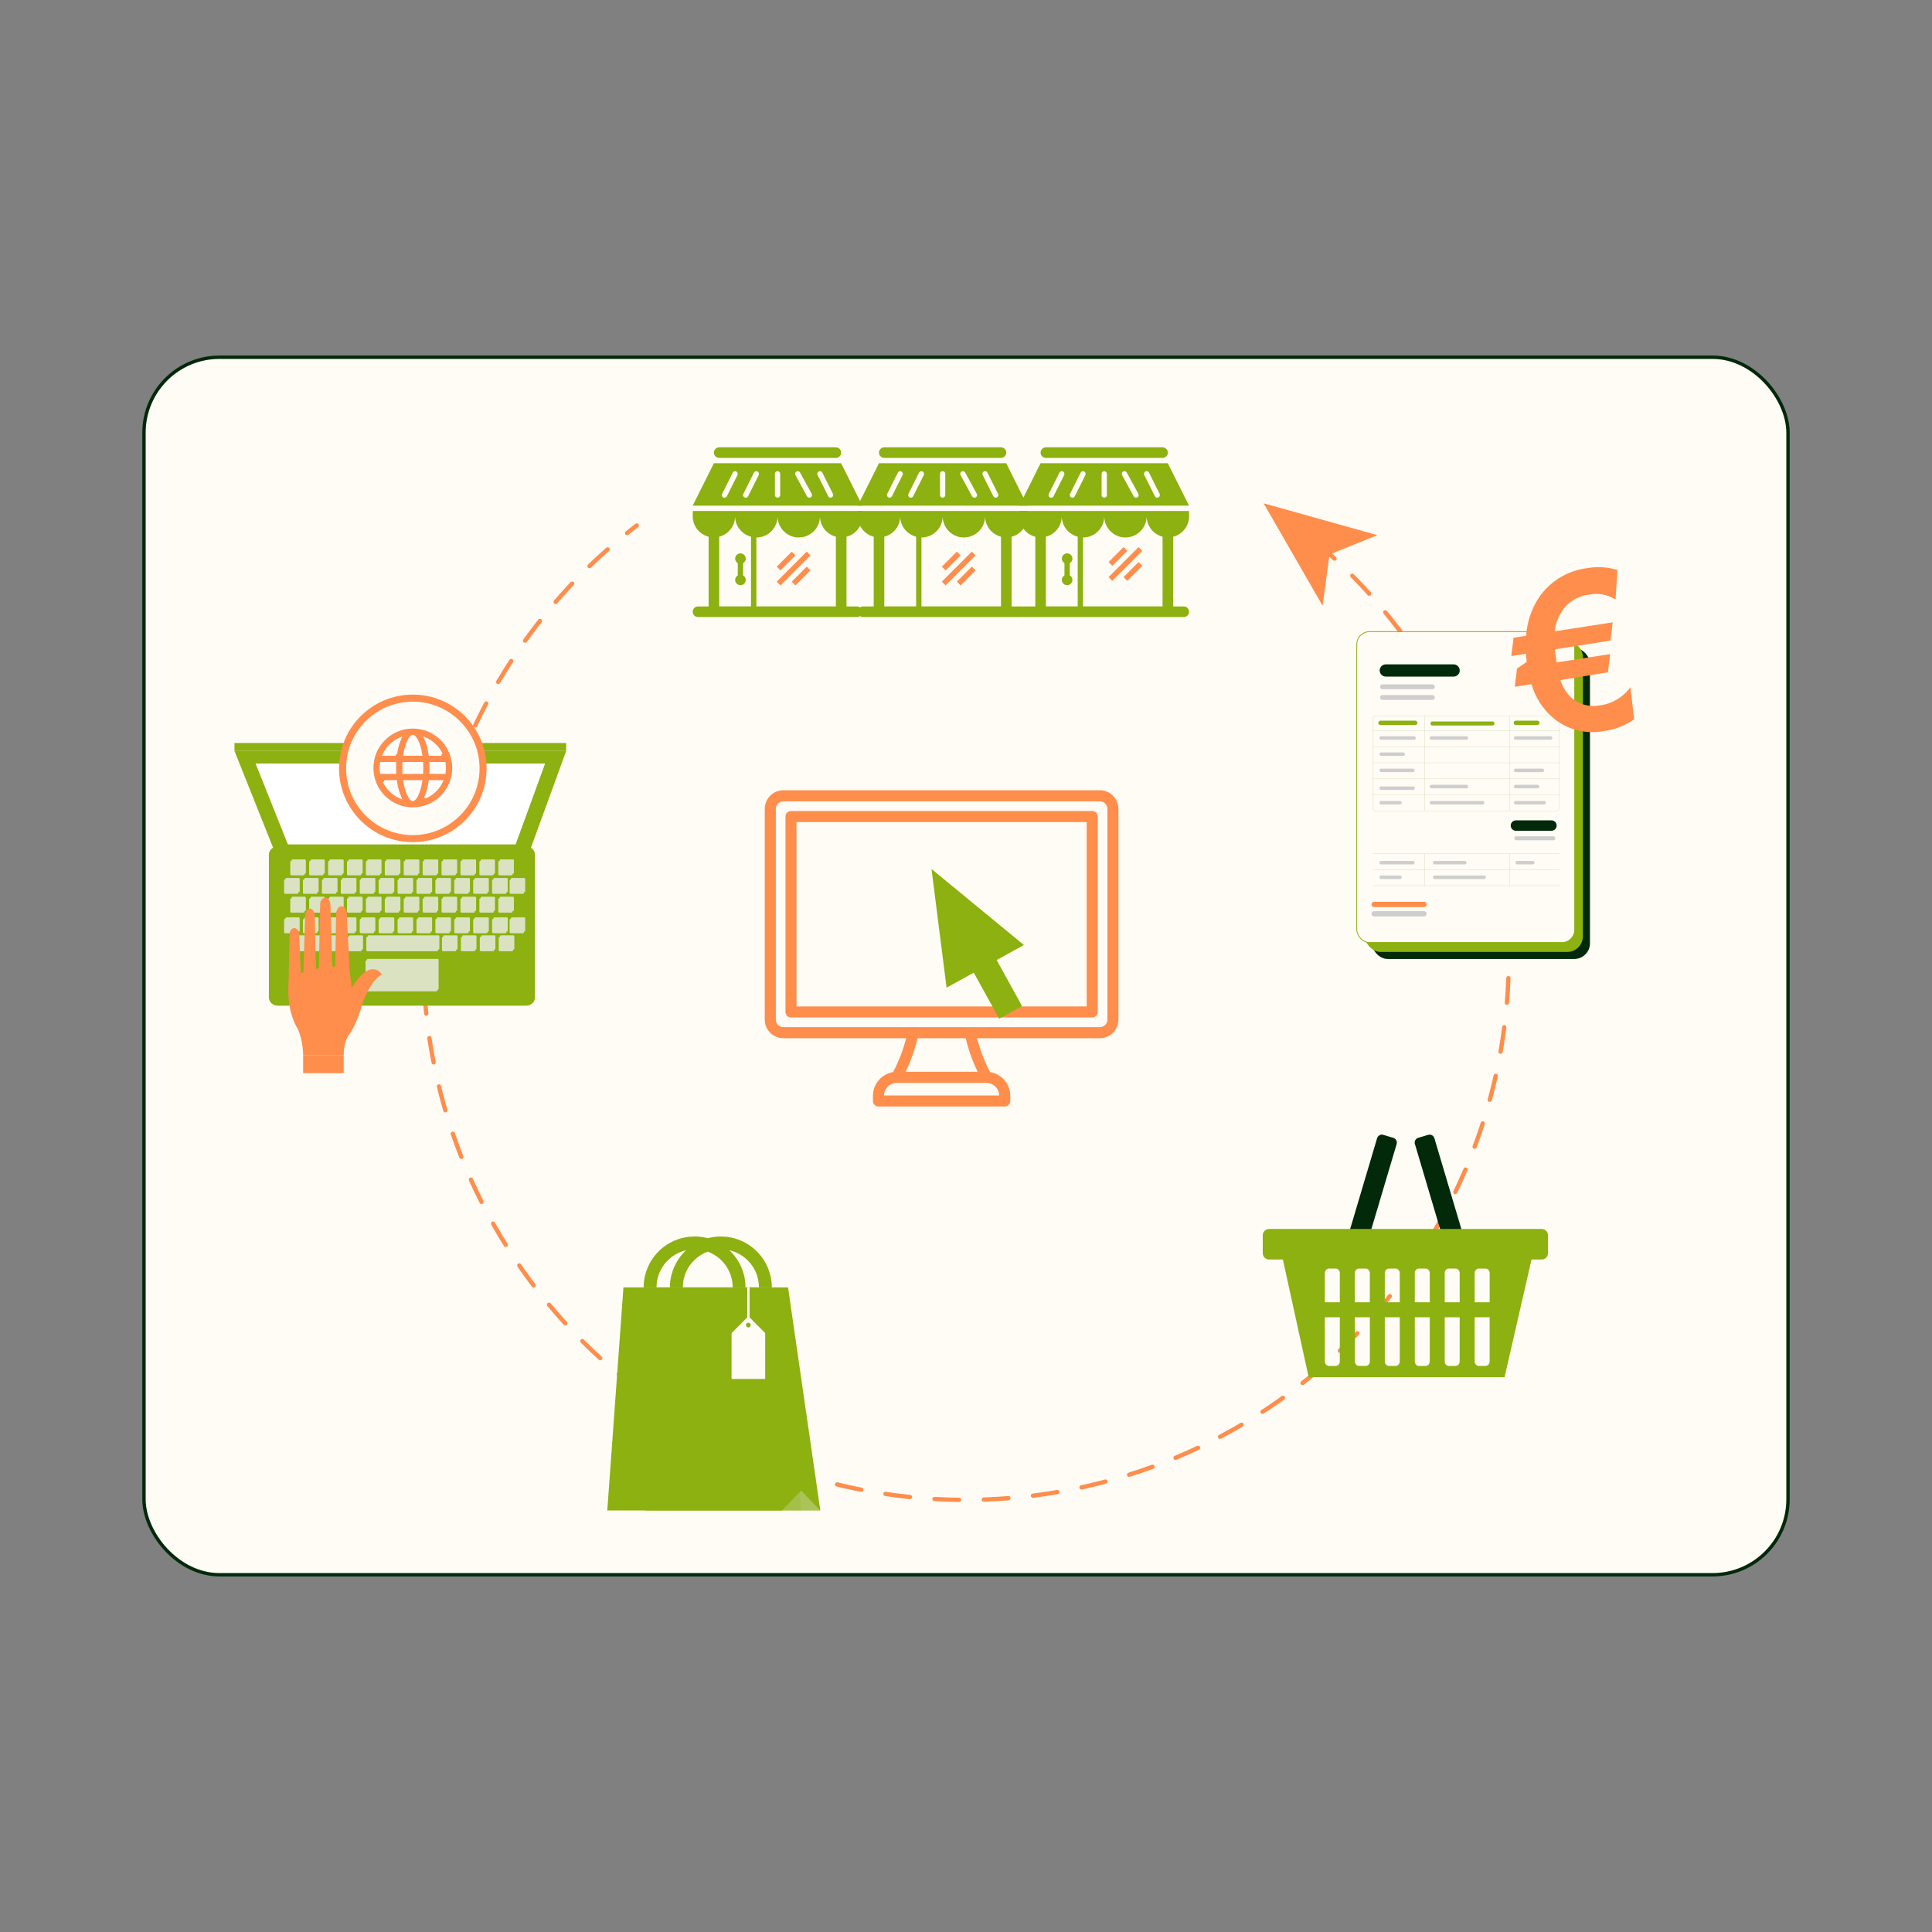 <?xml version="1.0" encoding="UTF-8"?>
<svg xmlns="http://www.w3.org/2000/svg" viewBox="0 0 550 550">
  <rect x="0" y="0" width="550" height="550" fill="#808080" stroke="none"/>
  <defs>
    <style>
      .cls-1 {
        stroke-dasharray: 7.02 7.02;
      }

      .cls-1, .cls-2, .cls-3, .cls-4, .cls-5, .cls-6, .cls-7 {
        stroke: #ff8d4c;
      }

      .cls-1, .cls-8, .cls-3, .cls-4, .cls-5, .cls-9, .cls-10, .cls-11, .cls-12, .cls-13, .cls-14, .cls-6, .cls-7, .cls-15, .cls-16, .cls-17, .cls-18 {
        stroke-linecap: round;
      }

      .cls-1, .cls-8, .cls-3, .cls-4, .cls-5, .cls-9, .cls-10, .cls-11, .cls-12, .cls-14, .cls-19, .cls-20, .cls-21, .cls-22, .cls-23, .cls-24, .cls-25, .cls-18 {
        fill: none;
      }

      .cls-1, .cls-3 {
        stroke-linejoin: round;
        stroke-width: 1.22px;
      }

      .cls-2 {
        stroke-width: 2px;
      }

      .cls-2, .cls-26, .cls-27, .cls-28 {
        fill: #fffcf5;
      }

      .cls-2, .cls-8, .cls-4, .cls-29, .cls-5, .cls-9, .cls-27, .cls-10, .cls-11, .cls-12, .cls-13, .cls-14, .cls-6, .cls-7, .cls-15, .cls-16, .cls-17, .cls-28, .cls-18 {
        stroke-miterlimit: 10;
      }

      .cls-30 {
        fill: #cecece;
      }

      .cls-8 {
        stroke-width: 1.38px;
      }

      .cls-8, .cls-9, .cls-13 {
        stroke: #cecece;
      }

      .cls-31, .cls-32, .cls-33, .cls-34 {
        mix-blend-mode: multiply;
      }

      .cls-31, .cls-33 {
        opacity: .2;
      }

      .cls-4, .cls-9, .cls-13, .cls-7 {
        stroke-width: 1.5px;
      }

      .cls-29 {
        stroke: #fff;
        stroke-width: .8px;
      }

      .cls-29, .cls-35 {
        fill: #ff8d4c;
      }

      .cls-5, .cls-6 {
        stroke-width: 1.35px;
      }

      .cls-27 {
        stroke-width: .23px;
      }

      .cls-27, .cls-18 {
        stroke: #8cb110;
      }

      .cls-10, .cls-11, .cls-16, .cls-17, .cls-28 {
        stroke: #022909;
      }

      .cls-10, .cls-16 {
        stroke-width: 2.96px;
      }

      .cls-11, .cls-17 {
        stroke-width: 3.48px;
      }

      .cls-12 {
        stroke: #cecece;
        stroke-width: .99px;
      }

      .cls-13, .cls-32, .cls-36, .cls-6, .cls-7, .cls-15, .cls-16, .cls-17, .cls-34, .cls-37, .cls-38, .cls-39, .cls-40, .cls-41, .cls-42 {
        fill: #dbe2c2;
      }

      .cls-32 {
        opacity: .4;
      }

      .cls-43 {
        isolation: isolate;
      }

      .cls-14, .cls-15 {
        stroke: #27a99d;
      }

      .cls-14, .cls-15, .cls-18 {
        stroke-width: 1.25px;
      }

      .cls-19 {
        stroke-width: .12px;
      }

      .cls-19, .cls-20, .cls-21, .cls-22, .cls-23, .cls-24, .cls-25, .cls-37, .cls-38, .cls-39, .cls-40, .cls-41, .cls-42 {
        stroke: #dbe2c2;
      }

      .cls-44 {
        fill: #fff;
      }

      .cls-33, .cls-45 {
        fill: #8cb110;
      }

      .cls-46 {
        fill: #022909;
      }

      .cls-20, .cls-42 {
        stroke-width: .25px;
      }

      .cls-21, .cls-40 {
        stroke-width: .33px;
      }

      .cls-22, .cls-41 {
        stroke-width: .33px;
      }

      .cls-23, .cls-39 {
        stroke-width: .36px;
      }

      .cls-24, .cls-37 {
        stroke-width: .34px;
      }

      .cls-25, .cls-38 {
        stroke-width: .34px;
      }

      .cls-28 {
        stroke-width: .96px;
      }

      .cls-47 {
        fill: #27a99d;
      }
    </style>
  </defs>
  <g class="cls-43">
    <g id="Calque_1">
      <rect class="cls-28" x="40.99" y="101.7" width="468.02" height="346.6" rx="21.48" ry="21.48"/>
      <path class="cls-35" d="M313.1,224.97h-90.08c-2.93,0-5.31,2.38-5.31,5.31v59.97c0,2.93,2.38,5.31,5.31,5.31h34.94c-.86,3.35-2.1,6.58-3.71,9.64-3.31.55-5.74,3.41-5.74,6.77v1.45c0,.87.7,1.57,1.57,1.57h35.96c.87,0,1.57-.7,1.57-1.57v-1.45c0-3.36-2.43-6.22-5.75-6.77h0c-1.61-3.06-2.85-6.29-3.71-9.64h34.94c2.93,0,5.31-2.38,5.31-5.31v-59.97c0-2.93-2.38-5.31-5.31-5.31ZM284.46,311.85h-32.81c.07-2,1.71-3.59,3.71-3.59h25.39c2,0,3.65,1.59,3.71,3.6h0ZM278.3,305.11h-20.48c1.47-3.05,2.6-6.25,3.38-9.55h13.72c.78,3.29,1.92,6.49,3.38,9.55ZM315.26,290.25c0,1.19-.97,2.16-2.16,2.16h-90.08c-1.19,0-2.16-.97-2.16-2.16v-59.97c0-1.19.97-2.16,2.16-2.16h90.08c1.19,0,2.16.97,2.16,2.16v59.97ZM310.94,230.87h-85.76c-.87,0-1.57.7-1.57,1.57v55.64c0,.87.7,1.57,1.57,1.57h85.76c.87,0,1.57-.7,1.57-1.57v-55.64c0-.87-.7-1.57-1.57-1.57h0ZM309.36,286.52h-82.61v-52.5h82.61v52.5Z"/>
      <g>
        <path class="cls-45" d="M197.2,146.97c0,2.81,1.93,5.15,4.53,5.83v19.84h-3.02c-.83,0-1.51.68-1.51,1.51s.68,1.51,1.51,1.51h45.29c.84,0,1.51-.68,1.51-1.51s-.67-1.51-1.51-1.51h-3.02v-19.84c2.6-.68,4.53-3.02,4.53-5.83v-1.51h-48.3v1.51ZM227.39,153c3.34,0,6.04-2.7,6.04-6.04,0,2.81,1.93,5.15,4.53,5.83v19.84h-22.64v-19.62c3.34,0,6.04-2.7,6.04-6.04,0,3.33,2.71,6.04,6.04,6.04ZM213.8,152.79v19.84h-9.06v-19.84c2.6-.68,4.53-3.02,4.53-5.83,0,2.81,1.93,5.15,4.53,5.83ZM239.46,131.87h-36.23l-6.04,12.08h48.3l-6.04-12.08ZM209.95,135.23l-3.02,6.04c-.14.27-.4.42-.68.42-.11,0-.23-.02-.34-.08-.37-.19-.52-.64-.34-1.01l3.02-6.04c.19-.37.64-.52,1.01-.34.37.19.52.64.34,1.01ZM215.99,135.23l-3.02,6.04c-.14.27-.4.42-.68.42-.11,0-.23-.02-.34-.08-.37-.19-.52-.64-.34-1.01l3.02-6.04c.19-.37.64-.52,1.01-.34.37.19.52.64.34,1.01ZM222.1,140.93c0,.42-.34.75-.75.75s-.75-.34-.75-.75v-6.04c0-.42.34-.75.75-.75s.75.34.75.75v6.04ZM230.77,141.59c-.12.06-.24.09-.37.09-.27,0-.52-.14-.66-.39l-3.3-6.04c-.2-.37-.06-.83.3-1.02.36-.2.83-.07,1.03.3l3.3,6.04c.19.37.06.83-.3,1.02ZM236.78,141.6c-.11.06-.22.08-.34.08-.28,0-.54-.15-.67-.42l-3.02-6.04c-.19-.37-.04-.83.34-1.01.37-.19.83-.04,1.01.34l3.02,6.04c.18.37.04.83-.34,1.01ZM210.03,163.8v-3.48c-.44-.27-.75-.73-.75-1.28,0-.83.68-1.51,1.51-1.51s1.51.68,1.51,1.51c0,.55-.31,1.01-.75,1.28v3.48c.45.27.75.73.75,1.28,0,.83-.67,1.51-1.51,1.51s-1.51-.68-1.51-1.51c0-.55.31-1.01.75-1.28ZM203.23,128.85c0-.83.68-1.51,1.51-1.51h33.21c.84,0,1.51.68,1.51,1.51s-.67,1.51-1.51,1.51h-33.21c-.83,0-1.51-.68-1.51-1.51Z"/>
        <path class="cls-45" d="M244.2,146.97c0,2.81,1.93,5.15,4.53,5.83v19.84h-3.02c-.83,0-1.51.68-1.51,1.51s.68,1.51,1.51,1.51h45.29c.84,0,1.51-.68,1.51-1.51s-.67-1.51-1.51-1.51h-3.02v-19.84c2.6-.68,4.53-3.02,4.53-5.83v-1.51h-48.3v1.51ZM274.39,153c3.34,0,6.04-2.7,6.04-6.04,0,2.81,1.93,5.15,4.53,5.83v19.84h-22.64v-19.62c3.34,0,6.04-2.7,6.04-6.04,0,3.33,2.71,6.04,6.04,6.04ZM260.8,152.79v19.84h-9.06v-19.84c2.6-.68,4.53-3.02,4.53-5.83,0,2.81,1.93,5.15,4.53,5.83ZM286.46,131.87h-36.23l-6.04,12.08h48.3l-6.04-12.08ZM256.95,135.23l-3.02,6.04c-.14.27-.4.42-.68.42-.11,0-.23-.02-.34-.08-.37-.19-.52-.64-.34-1.01l3.02-6.04c.19-.37.64-.52,1.01-.34.37.19.52.64.34,1.01ZM262.99,135.23l-3.02,6.04c-.14.27-.4.42-.68.42-.11,0-.23-.02-.34-.08-.37-.19-.52-.64-.34-1.01l3.02-6.04c.19-.37.64-.52,1.01-.34.37.19.52.64.34,1.01ZM269.1,140.93c0,.42-.34.75-.75.75s-.75-.34-.75-.75v-6.04c0-.42.34-.75.75-.75s.75.34.75.75v6.04ZM277.77,141.59c-.12.06-.24.09-.37.09-.27,0-.52-.14-.66-.39l-3.3-6.04c-.2-.37-.06-.83.3-1.02.36-.2.83-.07,1.03.3l3.3,6.04c.19.37.06.83-.3,1.02ZM283.78,141.6c-.11.06-.22.08-.34.08-.28,0-.54-.15-.67-.42l-3.02-6.04c-.19-.37-.04-.83.34-1.01.37-.19.83-.04,1.01.34l3.02,6.04c.18.37.04.83-.34,1.01ZM250.23,128.85c0-.83.68-1.51,1.51-1.51h33.21c.84,0,1.51.68,1.51,1.51s-.67,1.51-1.51,1.51h-33.21c-.83,0-1.51-.68-1.51-1.51Z"/>
        <path class="cls-45" d="M290.2,146.97c0,2.81,1.93,5.15,4.53,5.83v19.84h-3.02c-.83,0-1.51.68-1.51,1.51s.68,1.51,1.51,1.51h45.29c.84,0,1.51-.68,1.51-1.51s-.67-1.51-1.51-1.51h-3.02v-19.84c2.6-.68,4.53-3.02,4.53-5.83v-1.51h-48.3v1.51ZM320.39,153c3.34,0,6.04-2.7,6.04-6.04,0,2.81,1.93,5.15,4.53,5.83v19.84h-22.64v-19.62c3.34,0,6.04-2.7,6.04-6.04,0,3.33,2.71,6.04,6.04,6.04ZM306.8,152.79v19.84h-9.06v-19.84c2.6-.68,4.53-3.02,4.53-5.83,0,2.81,1.93,5.15,4.53,5.83ZM332.46,131.87h-36.23l-6.04,12.08h48.3l-6.04-12.08ZM302.95,135.23l-3.02,6.04c-.14.27-.4.42-.68.42-.11,0-.23-.02-.34-.08-.37-.19-.52-.64-.34-1.01l3.02-6.04c.19-.37.64-.52,1.01-.34.37.19.52.64.34,1.01ZM308.99,135.23l-3.02,6.04c-.14.27-.4.42-.68.42-.11,0-.23-.02-.34-.08-.37-.19-.52-.64-.34-1.01l3.02-6.04c.19-.37.64-.52,1.01-.34.37.19.52.64.34,1.01ZM315.1,140.93c0,.42-.34.75-.75.75s-.75-.34-.75-.75v-6.04c0-.42.34-.75.75-.75s.75.34.75.75v6.04ZM323.77,141.59c-.12.06-.24.09-.37.09-.27,0-.52-.14-.66-.39l-3.3-6.04c-.2-.37-.06-.83.3-1.02.36-.2.83-.07,1.03.3l3.3,6.04c.19.37.06.83-.3,1.02ZM329.78,141.6c-.11.06-.22.08-.34.08-.28,0-.54-.15-.67-.42l-3.02-6.04c-.19-.37-.04-.83.34-1.01.37-.19.83-.04,1.01.34l3.02,6.04c.18.37.04.83-.34,1.01ZM303.03,163.8v-3.48c-.44-.27-.75-.73-.75-1.28,0-.83.68-1.51,1.51-1.51s1.51.68,1.51,1.51c0,.55-.31,1.01-.75,1.28v3.48c.45.27.75.73.75,1.28,0,.83-.67,1.51-1.51,1.51s-1.51-.68-1.51-1.51c0-.55.31-1.01.75-1.28ZM296.23,128.85c0-.83.68-1.51,1.51-1.51h33.21c.84,0,1.51.68,1.51,1.51s-.67,1.51-1.51,1.51h-33.21c-.83,0-1.51-.68-1.51-1.51Z"/>
        <rect class="cls-35" x="315.24" y="157.66" width="6.04" height="1.51" transform="translate(-18.8 271.44) rotate(-45)"/>
        <rect class="cls-35" x="314.35" y="159.8" width="12.07" height="1.51" transform="translate(-19.69 273.57) rotate(-45)"/>
        <rect class="cls-35" x="319.5" y="161.93" width="6.04" height="1.51" transform="translate(-20.57 275.71) rotate(-45)"/>
        <rect class="cls-35" x="267.77" y="158.96" width="6.04" height="1.51" transform="translate(-33.62 238.25) rotate(-45)"/>
        <rect class="cls-35" x="266.89" y="161.09" width="12.07" height="1.51" transform="translate(-34.51 240.39) rotate(-45)"/>
        <rect class="cls-35" x="272.04" y="163.23" width="6.04" height="1.51" transform="translate(-35.39 242.52) rotate(-45)"/>
        <rect class="cls-35" x="220.77" y="158.96" width="6.04" height="1.51" transform="translate(-47.39 205.02) rotate(-45)"/>
        <rect class="cls-35" x="219.89" y="161.09" width="12.07" height="1.51" transform="translate(-48.27 207.15) rotate(-45)"/>
        <rect class="cls-35" x="225.04" y="163.23" width="6.04" height="1.51" transform="translate(-49.16 209.29) rotate(-45)"/>
      </g>
      <polygon class="cls-45" points="291.48 269.02 265.18 247.38 269.47 281.17 277.21 276.9 284.44 290 290.96 286.4 283.73 273.3 291.48 269.02"/>
      <g>
        <path class="cls-3" d="M377.32,156.68c.88.77,1.74,1.55,2.6,2.34"/>
        <path class="cls-1" d="M384.97,163.9c50.17,50.71,59.92,131.24,19.23,193.3-46.79,71.35-142.57,91.26-213.92,44.47-71.35-46.79-91.26-142.57-44.47-213.92,8.52-12.99,18.67-24.28,29.99-33.77"/>
        <path class="cls-3" d="M178.52,151.75c.22-.17.43-.35.65-.52.7-.55,1.4-1.1,2.11-1.64"/>
        <polygon class="cls-35" points="359.73 143.28 376.51 172.45 378.48 157.86 392.13 152.35 359.73 143.28"/>
      </g>
      <g>
        <g>
          <path class="cls-45" d="M190.73,366.49h3.65c0-1.22.2-2.4.58-3.5,1.46-4.26,5.51-7.34,10.26-7.34s8.8,3.08,10.26,7.34c.38,1.1.58,2.28.58,3.5h3.65c0-1.21-.15-2.38-.43-3.5-1.57-6.31-7.28-10.99-14.07-10.99s-12.5,4.69-14.07,10.99c-.28,1.12-.43,2.29-.43,3.5Z"/>
          <g class="cls-31">
            <path class="cls-45" d="M215.48,362.99c.38,1.1.58,2.28.58,3.5h3.65c0-1.21-.15-2.38-.43-3.5h-3.81Z"/>
          </g>
          <g class="cls-31">
            <path class="cls-45" d="M190.73,366.49h3.65c0-1.22.2-2.4.58-3.5h-3.81c-.28,1.12-.43,2.29-.43,3.5Z"/>
          </g>
        </g>
        <polygon class="cls-45" points="183.81 366.49 183.81 430 233.53 430 224.34 366.49 183.81 366.49"/>
        <polygon class="cls-45" points="172.88 430 222.6 430 215.71 366.49 177.48 366.49 172.88 430"/>
        <polygon class="cls-32" points="222.6 430 233.53 430 228.07 424.34 222.6 430"/>
        <path class="cls-26" d="M208.26,379.7v12.85h9.57v-12.85c0-.13-.05-.25-.14-.35l-4.29-4.3s0,0-.01-.01v-8.56h-.67v8.56s0,0-.01.01l-4.29,4.3c-.09.09-.14.22-.14.35ZM213.17,376.57c.26.05.47.26.52.52.09.47-.32.87-.79.79-.26-.05-.47-.26-.52-.52-.09-.47.32-.87.79-.79Z"/>
        <polygon class="cls-33" points="222.6 366.49 223.47 366.49 228.07 430 222.6 430 222.6 366.49"/>
        <path class="cls-45" d="M183.25,366.49h3.65c0-1.22.2-2.4.58-3.5,1.46-4.26,5.51-7.34,10.26-7.34s8.8,3.08,10.26,7.34c.38,1.1.58,2.28.58,3.5h3.65c0-1.21-.15-2.38-.43-3.5-1.57-6.31-7.28-10.99-14.07-10.99s-12.5,4.69-14.07,10.99c-.28,1.12-.43,2.29-.43,3.5Z"/>
      </g>
      <g>
        <g>
          <path class="cls-46" d="M387.19,357.13c-.14,0-.26-.02-.41-.07l-2.84-.84c-.35-.1-.65-.35-.84-.68-.18-.35-.22-.72-.1-1.09l9.03-30.42c.19-.6.74-1.03,1.37-1.03.13,0,.27.02.39.06l2.84.86c.37.1.68.35.86.68.16.33.21.72.11,1.07l-9.04,30.42c-.18.62-.74,1.03-1.36,1.03Z"/>
          <path class="cls-46" d="M393.73,323.29c-.61-.18-1.27.19-1.48.8l-9.02,30.43c-.19.63.16,1.29.78,1.48l1.38.41,9.77-32.68-1.42-.43Z"/>
          <path class="cls-46" d="M396.57,324.13l-1.42-.41-9.77,32.68,1.48.43c.62.18,1.28-.16,1.46-.8l9.05-30.42c.18-.62-.17-1.28-.8-1.48Z"/>
        </g>
        <g>
          <path class="cls-46" d="M413.17,357.13c.15,0,.29-.02.41-.07l2.84-.84c.36-.1.67-.35.87-.68.16-.35.19-.72.09-1.09l-9.04-30.42c-.16-.6-.74-1.03-1.36-1.03-.14,0-.26.02-.41.06l-2.84.86c-.35.1-.66.35-.84.68-.18.33-.22.72-.1,1.07l9.02,30.42c.19.62.75,1.03,1.36,1.03Z"/>
          <path class="cls-46" d="M406.66,323.29c.62-.18,1.28.19,1.46.8l9.05,30.43c.18.63-.16,1.29-.8,1.48l-1.35.41-9.77-32.68,1.42-.43Z"/>
          <path class="cls-46" d="M403.8,324.13l1.44-.41,9.77,32.68-1.49.43c-.63.18-1.29-.16-1.47-.8l-9.03-30.42c-.18-.62.17-1.28.78-1.48Z"/>
        </g>
        <path class="cls-45" d="M364.37,354.76l8.18,37.29h55.77l8.54-37.29h-72.49ZM420.99,361.13h1.89c.66,0,1.2.6,1.2,1.3v8.3h-4.27v-8.3c0-.7.53-1.3,1.19-1.3ZM412.45,361.13h1.89c.67,0,1.2.6,1.2,1.3v8.3h-4.26v-8.3c0-.7.51-1.3,1.17-1.3ZM403.93,361.13h1.89c.66,0,1.2.6,1.2,1.3v8.3h-4.26v-8.3c0-.7.51-1.3,1.17-1.3ZM395.39,361.13h1.91c.64,0,1.18.6,1.18,1.3v8.3h-4.26v-8.3c0-.7.53-1.3,1.17-1.3ZM386.88,361.13h1.89c.66,0,1.19.6,1.19,1.3v8.3h-4.27v-8.3c0-.7.53-1.3,1.19-1.3ZM378.35,361.13h1.89c.66,0,1.18.6,1.18,1.3v8.3h-4.26v-8.3c0-.7.53-1.3,1.19-1.3ZM380.24,388.86h-1.89c-.66,0-1.19-.58-1.19-1.3v-12.56h4.26v12.56c0,.72-.52,1.3-1.18,1.3ZM388.78,388.86h-1.89c-.66,0-1.19-.58-1.19-1.3v-12.56h4.27v12.56c0,.72-.53,1.3-1.19,1.3ZM397.3,388.86h-1.91c-.63,0-1.17-.58-1.17-1.3v-12.56h4.26v12.56c0,.72-.54,1.3-1.18,1.3ZM405.82,388.86h-1.89c-.66,0-1.17-.58-1.17-1.3v-12.56h4.26v12.56c0,.72-.54,1.3-1.2,1.3ZM414.34,388.86h-1.89c-.66,0-1.17-.58-1.17-1.3v-12.56h4.26v12.56c0,.72-.53,1.3-1.2,1.3ZM422.88,388.86h-1.89c-.66,0-1.19-.58-1.19-1.3v-12.56h4.27v12.56c0,.72-.54,1.3-1.2,1.3Z"/>
        <path class="cls-45" d="M361.29,358.56c-.99,0-1.81-.8-1.81-1.81v-5.08c0-1.01.82-1.81,1.81-1.81h77.59c.98,0,1.81.8,1.81,1.81v5.08c0,1.01-.83,1.81-1.81,1.81h-77.59Z"/>
        <path class="cls-45" d="M440.04,356.75c0,.66-.53,1.19-1.16,1.19h-77.59c-.65,0-1.17-.53-1.17-1.19v-5.08c0-.66.52-1.19,1.17-1.19h77.59c.63,0,1.16.53,1.16,1.19v5.08Z"/>
      </g>
      <g>
        <g>
          <path class="cls-45" d="M152.3,283.93c0,1.3-1.09,2.36-2.44,2.36h-70.87c-1.35,0-2.44-1.06-2.44-2.36v-40.59c0-1.3,1.09-2.36,2.44-2.36h70.87c1.35,0,2.44,1.06,2.44,2.36v40.59Z"/>
          <polygon class="cls-45" points="77.98 241.91 66.75 213.78 161.18 213.78 150.94 241.91 77.98 241.91"/>
          <polygon class="cls-44" points="82.56 241.91 72.76 217.36 155.18 217.36 146.23 241.91 82.56 241.91"/>
          <rect class="cls-45" x="77.83" y="240.38" width="73.26" height="45.31" rx="2.36" ry="2.36"/>
          <g>
            <g>
              <rect class="cls-34" x="82.63" y="245.11" width="4.07" height="4.07" rx=".28" ry=".28"/>
              <rect class="cls-36" x="83" y="244.66" width="4.07" height="4.07" rx=".28" ry=".28"/>
            </g>
            <g>
              <rect class="cls-34" x="88.01" y="245.11" width="4.07" height="4.07" rx=".28" ry=".28"/>
              <rect class="cls-36" x="88.39" y="244.66" width="4.07" height="4.07" rx=".28" ry=".28"/>
            </g>
            <g>
              <rect class="cls-34" x="93.39" y="245.11" width="4.07" height="4.07" rx=".28" ry=".28"/>
              <rect class="cls-36" x="93.77" y="244.66" width="4.07" height="4.07" rx=".28" ry=".28"/>
            </g>
            <g>
              <rect class="cls-34" x="98.78" y="245.11" width="4.07" height="4.07" rx=".28" ry=".28"/>
              <rect class="cls-36" x="99.16" y="244.66" width="4.07" height="4.07" rx=".28" ry=".28"/>
            </g>
            <g>
              <rect class="cls-34" x="104.16" y="245.11" width="4.07" height="4.07" rx=".28" ry=".28"/>
              <rect class="cls-36" x="104.54" y="244.66" width="4.07" height="4.07" rx=".28" ry=".28"/>
            </g>
            <g>
              <rect class="cls-34" x="109.55" y="245.11" width="4.07" height="4.07" rx=".28" ry=".28"/>
              <rect class="cls-36" x="109.92" y="244.66" width="4.07" height="4.07" rx=".28" ry=".28"/>
            </g>
            <g>
              <rect class="cls-34" x="114.93" y="245.11" width="4.07" height="4.07" rx=".28" ry=".28"/>
              <rect class="cls-36" x="115.31" y="244.66" width="4.07" height="4.07" rx=".28" ry=".28"/>
            </g>
            <g>
              <rect class="cls-34" x="120.32" y="245.11" width="4.07" height="4.07" rx=".28" ry=".28"/>
              <rect class="cls-36" x="120.69" y="244.66" width="4.07" height="4.07" rx=".28" ry=".28"/>
            </g>
            <g>
              <rect class="cls-34" x="125.7" y="245.11" width="4.07" height="4.07" rx=".28" ry=".28"/>
              <rect class="cls-36" x="126.08" y="244.66" width="4.07" height="4.07" rx=".28" ry=".28"/>
            </g>
            <g>
              <path class="cls-34" d="M131.36,245.11h3.51c.15,0,.28.12.28.28v3.51c0,.15-.12.28-.28.28h-3.51c-.15,0-.28-.12-.28-.28v-3.51c0-.15.12-.28.28-.28Z"/>
              <rect class="cls-36" x="131.46" y="244.66" width="4.07" height="4.07" rx=".28" ry=".28"/>
            </g>
            <g>
              <rect class="cls-34" x="136.47" y="245.11" width="4.07" height="4.07" rx=".28" ry=".28"/>
              <rect class="cls-36" x="136.84" y="244.66" width="4.07" height="4.07" rx=".28" ry=".28"/>
            </g>
            <g>
              <rect class="cls-34" x="141.85" y="245.11" width="4.07" height="4.07" rx=".28" ry=".28"/>
              <rect class="cls-36" x="142.23" y="244.66" width="4.07" height="4.07" rx=".28" ry=".28"/>
            </g>
          </g>
          <g>
            <g>
              <rect class="cls-34" x="82.63" y="255.73" width="4.07" height="4.07" rx=".28" ry=".28"/>
              <rect class="cls-36" x="83" y="255.27" width="4.07" height="4.07" rx=".28" ry=".28"/>
            </g>
            <g>
              <rect class="cls-34" x="88.01" y="255.73" width="4.07" height="4.07" rx=".28" ry=".28"/>
              <rect class="cls-36" x="88.39" y="255.27" width="4.07" height="4.07" rx=".28" ry=".28"/>
            </g>
            <g>
              <rect class="cls-34" x="93.39" y="255.73" width="4.07" height="4.07" rx=".28" ry=".28"/>
              <rect class="cls-36" x="93.77" y="255.27" width="4.07" height="4.07" rx=".28" ry=".28"/>
            </g>
            <g>
              <rect class="cls-34" x="98.78" y="255.73" width="4.07" height="4.07" rx=".28" ry=".28"/>
              <rect class="cls-36" x="99.16" y="255.27" width="4.07" height="4.07" rx=".28" ry=".28"/>
            </g>
            <g>
              <rect class="cls-34" x="104.16" y="255.73" width="4.07" height="4.07" rx=".28" ry=".28"/>
              <rect class="cls-36" x="104.54" y="255.27" width="4.07" height="4.07" rx=".28" ry=".28"/>
            </g>
            <g>
              <rect class="cls-34" x="109.55" y="255.73" width="4.07" height="4.07" rx=".28" ry=".28"/>
              <rect class="cls-36" x="109.92" y="255.27" width="4.07" height="4.07" rx=".28" ry=".28"/>
            </g>
            <g>
              <rect class="cls-34" x="114.93" y="255.73" width="4.07" height="4.07" rx=".28" ry=".28"/>
              <rect class="cls-36" x="115.31" y="255.27" width="4.07" height="4.07" rx=".28" ry=".28"/>
            </g>
            <g>
              <rect class="cls-34" x="120.32" y="255.73" width="4.07" height="4.07" rx=".28" ry=".28"/>
              <rect class="cls-36" x="120.69" y="255.27" width="4.07" height="4.07" rx=".28" ry=".28"/>
            </g>
            <g>
              <rect class="cls-34" x="125.7" y="255.73" width="4.07" height="4.07" rx=".28" ry=".28"/>
              <rect class="cls-36" x="126.08" y="255.27" width="4.07" height="4.07" rx=".28" ry=".28"/>
            </g>
            <g>
              <path class="cls-34" d="M131.36,255.73h3.51c.15,0,.28.12.28.28v3.51c0,.15-.12.28-.28.28h-3.51c-.15,0-.28-.12-.28-.28v-3.51c0-.15.12-.28.28-.28Z"/>
              <rect class="cls-36" x="131.46" y="255.27" width="4.07" height="4.07" rx=".28" ry=".28"/>
            </g>
            <g>
              <rect class="cls-34" x="136.47" y="255.73" width="4.07" height="4.07" rx=".28" ry=".28"/>
              <rect class="cls-36" x="136.84" y="255.27" width="4.07" height="4.07" rx=".28" ry=".28"/>
            </g>
            <g>
              <rect class="cls-34" x="141.85" y="255.73" width="4.07" height="4.07" rx=".28" ry=".28"/>
              <rect class="cls-36" x="142.23" y="255.27" width="4.07" height="4.07" rx=".28" ry=".28"/>
            </g>
          </g>
          <g>
            <g>
              <rect class="cls-34" x="80.87" y="250.38" width="4.07" height="4.07" rx=".28" ry=".28"/>
              <rect class="cls-36" x="81.25" y="249.93" width="4.07" height="4.07" rx=".28" ry=".28"/>
            </g>
            <g>
              <rect class="cls-34" x="86.25" y="250.38" width="4.07" height="4.07" rx=".28" ry=".28"/>
              <path class="cls-36" d="M86.91,249.93h3.51c.15,0,.28.12.28.28v3.51c0,.15-.12.28-.28.28h-3.51c-.15,0-.28-.12-.28-.28v-3.51c0-.15.12-.28.28-.28Z"/>
            </g>
            <g>
              <rect class="cls-34" x="91.64" y="250.38" width="4.07" height="4.07" rx=".28" ry=".28"/>
              <rect class="cls-36" x="92.02" y="249.93" width="4.07" height="4.07" rx=".28" ry=".28"/>
            </g>
            <g>
              <rect class="cls-34" x="97.02" y="250.38" width="4.07" height="4.07" rx=".28" ry=".28"/>
              <rect class="cls-36" x="97.4" y="249.93" width="4.07" height="4.07" rx=".28" ry=".28"/>
            </g>
            <g>
              <rect class="cls-34" x="102.41" y="250.38" width="4.07" height="4.07" rx=".28" ry=".28"/>
              <rect class="cls-36" x="102.78" y="249.93" width="4.07" height="4.07" rx=".28" ry=".28"/>
            </g>
            <g>
              <rect class="cls-34" x="107.79" y="250.38" width="4.07" height="4.07" rx=".28" ry=".28"/>
              <rect class="cls-36" x="108.17" y="249.93" width="4.07" height="4.07" rx=".28" ry=".28"/>
            </g>
            <g>
              <rect class="cls-34" x="113.18" y="250.38" width="4.07" height="4.07" rx=".28" ry=".28"/>
              <rect class="cls-36" x="113.55" y="249.93" width="4.07" height="4.07" rx=".28" ry=".28"/>
            </g>
            <g>
              <rect class="cls-34" x="118.56" y="250.38" width="4.07" height="4.07" rx=".28" ry=".28"/>
              <rect class="cls-36" x="118.94" y="249.93" width="4.07" height="4.07" rx=".28" ry=".28"/>
            </g>
            <g>
              <rect class="cls-34" x="123.94" y="250.38" width="4.07" height="4.07" rx=".28" ry=".28"/>
              <rect class="cls-36" x="124.32" y="249.93" width="4.07" height="4.07" rx=".28" ry=".28"/>
            </g>
            <g>
              <rect class="cls-34" x="129.33" y="250.38" width="4.07" height="4.07" rx=".28" ry=".28"/>
              <rect class="cls-36" x="129.7" y="249.93" width="4.07" height="4.07" rx=".28" ry=".28"/>
            </g>
            <g>
              <rect class="cls-34" x="134.71" y="250.38" width="4.07" height="4.07" rx=".28" ry=".28"/>
              <rect class="cls-36" x="135.09" y="249.93" width="4.07" height="4.07" rx=".28" ry=".28"/>
            </g>
            <g>
              <path class="cls-34" d="M140.37,250.38h3.51c.15,0,.28.12.28.28v3.51c0,.15-.12.28-.28.28h-3.51c-.15,0-.28-.12-.28-.28v-3.51c0-.15.12-.28.28-.28Z"/>
              <rect class="cls-36" x="140.47" y="249.93" width="4.07" height="4.07" rx=".28" ry=".28"/>
            </g>
            <g>
              <rect class="cls-34" x="145.07" y="250.38" width="4.07" height="4.07" rx=".28" ry=".28"/>
              <rect class="cls-36" x="145.44" y="249.93" width="4.07" height="4.07" rx=".28" ry=".28"/>
            </g>
          </g>
          <g>
            <g>
              <rect class="cls-34" x="80.87" y="261.6" width="4.07" height="4.07" rx=".28" ry=".28"/>
              <path class="cls-36" d="M81.52,261.15h3.51c.15,0,.28.12.28.28v3.51c0,.15-.12.28-.28.28h-3.51c-.15,0-.28-.12-.28-.28v-3.51c0-.15.12-.28.28-.28Z"/>
            </g>
            <g>
              <rect class="cls-34" x="86.25" y="261.6" width="4.07" height="4.07" rx=".28" ry=".28"/>
              <path class="cls-36" d="M86.91,261.15h3.51c.15,0,.28.12.28.28v3.51c0,.15-.12.28-.28.28h-3.51c-.15,0-.28-.12-.28-.28v-3.51c0-.15.12-.28.28-.28Z"/>
            </g>
            <g>
              <rect class="cls-34" x="91.64" y="261.6" width="4.07" height="4.07" rx=".28" ry=".28"/>
              <path class="cls-36" d="M92.29,261.15h3.51c.15,0,.28.12.28.28v3.51c0,.15-.12.28-.28.28h-3.51c-.15,0-.28-.12-.28-.28v-3.51c0-.15.12-.28.28-.28Z"/>
            </g>
            <g>
              <rect class="cls-34" x="97.02" y="261.6" width="4.07" height="4.07" rx=".28" ry=".28"/>
              <path class="cls-36" d="M97.68,261.15h3.51c.15,0,.28.12.28.28v3.51c0,.15-.12.28-.28.28h-3.51c-.15,0-.28-.12-.28-.28v-3.51c0-.15.12-.28.28-.28Z"/>
            </g>
            <g>
              <rect class="cls-34" x="102.41" y="261.6" width="4.07" height="4.07" rx=".28" ry=".28"/>
              <path class="cls-36" d="M103.06,261.15h3.51c.15,0,.28.12.28.28v3.51c0,.15-.12.28-.28.28h-3.51c-.15,0-.28-.12-.28-.28v-3.51c0-.15.12-.28.28-.28Z"/>
            </g>
            <g>
              <rect class="cls-34" x="107.79" y="261.6" width="4.07" height="4.07" rx=".28" ry=".28"/>
              <path class="cls-36" d="M108.45,261.15h3.51c.15,0,.28.12.28.28v3.51c0,.15-.12.28-.28.28h-3.51c-.15,0-.28-.12-.28-.28v-3.51c0-.15.12-.28.28-.28Z"/>
            </g>
            <g>
              <rect class="cls-34" x="113.18" y="261.6" width="4.07" height="4.07" rx=".28" ry=".28"/>
              <path class="cls-36" d="M113.83,261.15h3.51c.15,0,.28.12.28.28v3.51c0,.15-.12.28-.28.28h-3.51c-.15,0-.28-.12-.28-.28v-3.51c0-.15.12-.28.28-.28Z"/>
            </g>
            <g>
              <rect class="cls-34" x="118.56" y="261.6" width="4.07" height="4.07" rx=".28" ry=".28"/>
              <path class="cls-36" d="M119.21,261.15h3.51c.15,0,.28.12.28.28v3.51c0,.15-.12.28-.28.28h-3.51c-.15,0-.28-.12-.28-.28v-3.51c0-.15.12-.28.28-.28Z"/>
            </g>
            <g>
              <rect class="cls-34" x="123.94" y="261.6" width="4.07" height="4.07" rx=".28" ry=".28"/>
              <path class="cls-36" d="M124.6,261.15h3.51c.15,0,.28.12.28.28v3.51c0,.15-.12.28-.28.28h-3.51c-.15,0-.28-.12-.28-.28v-3.51c0-.15.12-.28.28-.28Z"/>
            </g>
            <g>
              <rect class="cls-34" x="129.33" y="261.6" width="4.07" height="4.07" rx=".28" ry=".28"/>
              <path class="cls-36" d="M129.98,261.15h3.51c.15,0,.28.12.28.28v3.51c0,.15-.12.28-.28.28h-3.51c-.15,0-.28-.12-.28-.28v-3.51c0-.15.12-.28.28-.28Z"/>
            </g>
            <g>
              <rect class="cls-34" x="134.71" y="261.6" width="4.07" height="4.07" rx=".28" ry=".28"/>
              <path class="cls-36" d="M135.37,261.15h3.51c.15,0,.28.12.28.28v3.51c0,.15-.12.28-.28.28h-3.51c-.15,0-.28-.12-.28-.28v-3.51c0-.15.12-.28.28-.28Z"/>
            </g>
            <g>
              <path class="cls-34" d="M140.37,261.6h3.51c.15,0,.28.12.28.28v3.51c0,.15-.12.28-.28.28h-3.51c-.15,0-.28-.12-.28-.28v-3.51c0-.15.12-.28.28-.28Z"/>
              <path class="cls-36" d="M140.75,261.15h3.51c.15,0,.28.12.28.28v3.51c0,.15-.12.28-.28.28h-3.51c-.15,0-.28-.12-.28-.28v-3.51c0-.15.12-.28.28-.28Z"/>
            </g>
            <g>
              <rect class="cls-34" x="145.07" y="261.6" width="4.07" height="4.07" rx=".28" ry=".28"/>
              <path class="cls-36" d="M145.72,261.15h3.51c.15,0,.28.12.28.28v3.51c0,.15-.12.28-.28.28h-3.51c-.15,0-.28-.12-.28-.28v-3.51c0-.15.12-.28.28-.28Z"/>
            </g>
          </g>
          <g>
            <rect class="cls-34" x="104.06" y="273.42" width="20.43" height="8.79" rx=".28" ry=".28"/>
            <path class="cls-36" d="M104.71,272.97h19.87c.15,0,.28.12.28.28v8.23c0,.15-.12.28-.28.28h-19.87c-.15,0-.28-.12-.28-.28v-8.23c0-.15.12-.28.28-.28Z"/>
          </g>
          <g>
            <g>
              <rect class="cls-34" x="82.74" y="266.72" width="4.07" height="4.07" rx=".28" ry=".28"/>
              <path class="cls-36" d="M83.4,266.27h3.51c.15,0,.28.12.28.28v3.51c0,.15-.12.28-.28.28h-3.51c-.15,0-.28-.12-.28-.28v-3.51c0-.15.12-.28.28-.28Z"/>
            </g>
            <g>
              <rect class="cls-34" x="88.13" y="266.72" width="4.07" height="4.07" rx=".28" ry=".28"/>
              <path class="cls-36" d="M88.78,266.27h3.51c.15,0,.28.12.28.28v3.51c0,.15-.12.28-.28.28h-3.51c-.15,0-.28-.12-.28-.28v-3.51c0-.15.12-.28.28-.28Z"/>
            </g>
            <g>
              <rect class="cls-34" x="93.51" y="266.72" width="4.07" height="4.07" rx=".28" ry=".28"/>
              <path class="cls-36" d="M94.17,266.27h3.51c.15,0,.28.12.28.28v3.51c0,.15-.12.28-.28.28h-3.51c-.15,0-.28-.12-.28-.28v-3.51c0-.15.12-.28.28-.28Z"/>
            </g>
            <g>
              <rect class="cls-34" x="98.9" y="266.72" width="4.07" height="4.07" rx=".28" ry=".28"/>
              <path class="cls-36" d="M99.55,266.27h3.51c.15,0,.28.12.28.28v3.51c0,.15-.12.28-.28.28h-3.51c-.15,0-.28-.12-.28-.28v-3.51c0-.15.12-.28.28-.28Z"/>
            </g>
            <g>
              <rect class="cls-34" x="104.28" y="266.72" width="20.43" height="4.07" rx=".28" ry=".28"/>
              <path class="cls-36" d="M104.93,266.27h19.87c.15,0,.28.12.28.28v3.51c0,.15-.12.28-.28.28h-19.87c-.15,0-.28-.12-.28-.28v-3.51c0-.15.12-.28.28-.28Z"/>
            </g>
            <g>
              <rect class="cls-34" x="125.82" y="266.72" width="4.07" height="4.07" rx=".28" ry=".28"/>
              <path class="cls-36" d="M126.47,266.27h3.51c.15,0,.28.12.28.28v3.51c0,.15-.12.28-.28.28h-3.51c-.15,0-.28-.12-.28-.28v-3.51c0-.15.12-.28.28-.28Z"/>
            </g>
            <g>
              <rect class="cls-34" x="131.2" y="266.72" width="4.07" height="4.07" rx=".28" ry=".28"/>
              <path class="cls-36" d="M131.85,266.27h3.51c.15,0,.28.12.28.28v3.51c0,.15-.12.28-.28.28h-3.51c-.15,0-.28-.12-.28-.28v-3.51c0-.15.12-.28.28-.28Z"/>
            </g>
            <g>
              <rect class="cls-34" x="136.59" y="266.72" width="4.07" height="4.07" rx=".28" ry=".28"/>
              <path class="cls-36" d="M137.24,266.27h3.51c.15,0,.28.12.28.28v3.51c0,.15-.12.28-.28.28h-3.51c-.15,0-.28-.12-.28-.28v-3.51c0-.15.12-.28.28-.28Z"/>
            </g>
            <g>
              <rect class="cls-34" x="141.97" y="266.72" width="4.07" height="4.07" rx=".28" ry=".28"/>
              <path class="cls-36" d="M142.62,266.27h3.51c.15,0,.28.12.28.28v3.51c0,.15-.12.28-.28.28h-3.51c-.15,0-.28-.12-.28-.28v-3.51c0-.15.12-.28.28-.28Z"/>
            </g>
          </g>
          <rect class="cls-45" x="66.75" y="211.52" width="94.43" height="2.26"/>
        </g>
        <g>
          <g>
            <path class="cls-35" d="M94.06,257.55c-.03-1.14-.7-2.04-1.51-2.02h0c-.81.02-1.44.95-1.42,2.09l-.38,19.45c.03,1.14.7,2.04,1.51,2.02h.98c.81-.03,1.44-.97,1.42-2.1l-.6-19.44Z"/>
            <path class="cls-35" d="M89.62,260.89c.02-1.21-.58-2.21-1.34-2.22-.76-.01-1.4.96-1.42,2.17l-.55,18.06c-.02,1.21.58,2.21,1.34,2.22l.92.03c.76.01,1.4-.96,1.42-2.17l-.37-18.08Z"/>
            <path class="cls-35" d="M98.72,260.21c.03-1.21-.62-2.21-1.46-2.23-.84-.02-1.54.94-1.57,2.16l-.26,14.87c-.03,1.21.63,2.21,1.46,2.23l1.01.03c.84.02,1.54-.95,1.57-2.16l-.75-14.9Z"/>
            <path class="cls-35" d="M85.2,265.89c-.07-.97-.74-1.71-1.51-1.66h0c-.76.06-1.32.89-1.25,1.86l-.32,14.94c.07.97,1.16,1.68,1.92,1.62l.5-.02c.76-.06,1.32-.89,1.25-1.86l-.6-14.88Z"/>
            <path class="cls-35" d="M99.4,274.88l.7,6.27c5.75-9,8.67-3.66,8.67-3.66-3.25,1.16-5.75,8.58-5.75,8.58,0,.42-1.5,5.67-3.93,8.92,0,0-1.25,1.64-1.25,5.42h-11.54c0-4.14-1.46-7.38-1.46-7.38,0,0-3.2-4.55-2.71-12.47,0,0-.77-5.17,17.27-5.68Z"/>
          </g>
          <rect class="cls-35" x="86.3" y="300.4" width="11.54" height="5.1"/>
        </g>
      </g>
      <circle class="cls-2" cx="117.52" cy="218.74" r="20"/>
      <g>
        <g>
          <g>
            <rect class="cls-46" x="390.58" y="184.48" width="62.05" height="88.52" rx="4.47" ry="4.47"/>
            <g>
              <line class="cls-17" x1="398.85" y1="195.54" x2="418.15" y2="195.54"/>
              <line class="cls-6" x1="439.78" y1="195.25" x2="447.28" y2="195.25"/>
              <line class="cls-16" x1="435.89" y1="239.69" x2="446.01" y2="239.69"/>
              <line class="cls-7" x1="395.52" y1="262.15" x2="409.72" y2="262.15"/>
              <line class="cls-13" x1="397.91" y1="200.19" x2="412.11" y2="200.19"/>
              <line class="cls-13" x1="397.91" y1="203.23" x2="412.11" y2="203.23"/>
              <line class="cls-15" x1="397.35" y1="210.45" x2="407.21" y2="210.45"/>
              <line class="cls-15" x1="435.88" y1="210.45" x2="441.98" y2="210.45"/>
              <line class="cls-13" x1="395.52" y1="264.81" x2="409.72" y2="264.81"/>
              <path class="cls-42" d="M395.87,208.52h51.67c.34,0,.62.26.62.57v25.85c0,.31-.28.57-.62.57h-51.67c-.34,0-.62-.26-.62-.57v-25.85c0-.31.28-.57.62-.57Z"/>
              <line class="cls-38" x1="395.15" y1="212.7" x2="448.27" y2="212.7"/>
              <line class="cls-40" x1="409.92" y1="235.38" x2="409.92" y2="208.39"/>
              <line class="cls-41" x1="434.09" y1="235.38" x2="434.09" y2="208.45"/>
              <line class="cls-37" x1="395.15" y1="217.27" x2="448.27" y2="217.27"/>
              <line class="cls-37" x1="395.15" y1="221.83" x2="448.27" y2="221.83"/>
              <line class="cls-37" x1="395.15" y1="226.39" x2="448.27" y2="226.39"/>
              <line class="cls-37" x1="395.15" y1="230.95" x2="448.27" y2="230.95"/>
              <path class="cls-36" d="M412.01,210.06h17.31c.25,0,.45.26.45.57h0c0,.31-.2.57-.45.57h-17.31c-.25,0-.45-.26-.45-.57h0c0-.31.2-.57.45-.57Z"/>
              <path class="cls-36" d="M412.01,214.41h14.03c.25,0,.45.26.45.57h0c0,.31-.2.57-.45.57h-14.03c-.25,0-.45-.26-.45-.57h0c0-.31.2-.57.45-.57Z"/>
              <path class="cls-36" d="M412.01,218.98h5.67c.25,0,.45.26.45.57h0c0,.31-.2.57-.45.57h-5.67c-.25,0-.45-.26-.45-.57h0c0-.31.2-.57.45-.57Z"/>
              <path class="cls-36" d="M412.01,223.54h10.74c.25,0,.45.26.45.57h0c0,.31-.2.57-.45.57h-10.74c-.25,0-.45-.26-.45-.57h0c0-.31.2-.57.45-.57Z"/>
              <path class="cls-36" d="M412.01,228.1h13.13c.25,0,.45.26.45.57h0c0,.31-.2.57-.45.57h-13.13c-.25,0-.45-.26-.45-.57h0c0-.31.2-.57.45-.57Z"/>
              <path class="cls-36" d="M412.01,232.72h10.74c.25,0,.45.26.45.57h0c0,.31-.2.57-.45.57h-10.74c-.25,0-.45-.26-.45-.57h0c0-.31.2-.57.45-.57Z"/>
              <path class="cls-36" d="M397.09,214.41h11.04c.25,0,.45.26.45.57h0c0,.31-.2.57-.45.57h-11.04c-.25,0-.45-.26-.45-.57h0c0-.31.2-.57.45-.57Z"/>
              <path class="cls-36" d="M397.09,218.98h4.18c.25,0,.45.26.45.57h0c0,.31-.2.57-.45.57h-4.18c-.25,0-.45-.26-.45-.57h0c0-.31.2-.57.45-.57Z"/>
              <path class="cls-36" d="M397.09,223.54h7.76c.25,0,.45.26.45.57h0c0,.31-.2.57-.45.57h-7.76c-.25,0-.45-.26-.45-.57h0c0-.31.2-.57.45-.57Z"/>
              <path class="cls-36" d="M397.09,228.48h4.48c.25,0,.45.26.45.57h0c0,.31-.2.57-.45.57h-4.48c-.25,0-.45-.26-.45-.57h0c0-.31.2-.57.45-.57Z"/>
              <path class="cls-36" d="M435.89,214.47h11.04c.25,0,.45.26.45.57h0c0,.31-.2.57-.45.57h-11.04c-.25,0-.45-.26-.45-.57h0c0-.31.2-.57.45-.57Z"/>
              <path class="cls-36" d="M435.89,219.03h4.18c.25,0,.45.26.45.57h0c0,.31-.2.57-.45.57h-4.18c-.25,0-.45-.26-.45-.57h0c0-.31.2-.57.45-.57Z"/>
              <path class="cls-36" d="M435.89,228.54h4.48c.25,0,.45.26.45.57h0c0,.31-.2.57-.45.57h-4.48c-.25,0-.45-.26-.45-.57h0c0-.31.2-.57.45-.57Z"/>
              <path class="cls-36" d="M397.09,232.72h6.27c.25,0,.45.26.45.57h0c0,.31-.2.57-.45.57h-6.27c-.25,0-.45-.26-.45-.57h0c0-.31.2-.57.45-.57Z"/>
              <line class="cls-39" x1="409.92" y1="256.84" x2="409.92" y2="247.69"/>
              <line class="cls-39" x1="434.09" y1="256.67" x2="434.09" y2="247.69"/>
              <line class="cls-37" x1="395.15" y1="247.68" x2="448.27" y2="247.68"/>
              <line class="cls-37" x1="395.15" y1="256.8" x2="448.27" y2="256.8"/>
              <line class="cls-37" x1="395.15" y1="252.24" x2="448.27" y2="252.24"/>
              <path class="cls-36" d="M435.88,242.75h10.74c.25,0,.45.26.45.57h0c0,.31-.2.57-.45.57h-10.74c-.25,0-.45-.26-.45-.57h0c0-.31.2-.57.45-.57Z"/>
              <path class="cls-36" d="M412.01,249.39h13.13c.25,0,.45.26.45.57h0c0,.31-.2.57-.45.57h-13.13c-.25,0-.45-.26-.45-.57h0c0-.31.2-.57.45-.57Z"/>
              <path class="cls-36" d="M412.01,254.01h10.74c.25,0,.45.26.45.57h0c0,.31-.2.57-.45.57h-10.74c-.25,0-.45-.26-.45-.57h0c0-.31.2-.57.45-.57Z"/>
              <path class="cls-36" d="M397.09,249.77h4.48c.25,0,.45.26.45.57h0c0,.31-.2.57-.45.57h-4.48c-.25,0-.45-.26-.45-.57h0c0-.31.2-.57.45-.57Z"/>
              <path class="cls-36" d="M435.89,249.82h4.48c.25,0,.45.26.45.57h0c0,.31-.2.57-.45.57h-4.48c-.25,0-.45-.26-.45-.57h0c0-.31.2-.57.45-.57Z"/>
              <path class="cls-36" d="M435.89,254.15h4.48c.25,0,.45.26.45.57h0c0,.31-.2.57-.45.57h-4.48c-.25,0-.45-.26-.45-.57h0c0-.31.2-.57.45-.57Z"/>
              <path class="cls-36" d="M397.09,254.01h6.27c.25,0,.45.26.45.57h0c0,.31-.2.57-.45.57h-6.27c-.25,0-.45-.26-.45-.57h0c0-.31.2-.57.45-.57Z"/>
            </g>
          </g>
          <g>
            <rect class="cls-45" x="388.57" y="182.48" width="62.05" height="88.52" rx="4.47" ry="4.47"/>
            <g>
              <line class="cls-11" x1="396.85" y1="193.54" x2="416.14" y2="193.54"/>
              <line class="cls-5" x1="437.78" y1="193.24" x2="445.28" y2="193.24"/>
              <line class="cls-10" x1="433.89" y1="237.69" x2="444.01" y2="237.69"/>
              <line class="cls-4" x1="393.52" y1="260.15" x2="407.72" y2="260.15"/>
              <line class="cls-9" x1="395.91" y1="198.19" x2="410.11" y2="198.19"/>
              <line class="cls-9" x1="395.91" y1="201.23" x2="410.11" y2="201.23"/>
              <line class="cls-14" x1="395.35" y1="208.45" x2="405.21" y2="208.45"/>
              <line class="cls-14" x1="433.87" y1="208.45" x2="439.98" y2="208.45"/>
              <line class="cls-9" x1="393.52" y1="262.81" x2="407.72" y2="262.81"/>
              <path class="cls-20" d="M393.86,206.52h51.67c.34,0,.62.26.62.57v25.85c0,.31-.28.57-.62.57h-51.67c-.34,0-.62-.26-.62-.57v-25.85c0-.31.28-.57.62-.57Z"/>
              <line class="cls-25" x1="393.15" y1="210.7" x2="446.26" y2="210.7"/>
              <line class="cls-21" x1="407.92" y1="233.38" x2="407.92" y2="206.39"/>
              <line class="cls-22" x1="432.09" y1="233.38" x2="432.09" y2="206.45"/>
              <line class="cls-24" x1="393.15" y1="215.26" x2="446.26" y2="215.26"/>
              <line class="cls-24" x1="393.15" y1="219.82" x2="446.26" y2="219.82"/>
              <line class="cls-24" x1="393.15" y1="224.39" x2="446.26" y2="224.39"/>
              <line class="cls-24" x1="393.15" y1="228.95" x2="446.26" y2="228.95"/>
              <path class="cls-47" d="M410.01,208.06h17.31c.25,0,.45.26.45.57h0c0,.31-.2.57-.45.57h-17.31c-.25,0-.45-.26-.45-.57h0c0-.31.2-.57.45-.57Z"/>
              <path class="cls-30" d="M410.01,212.41h14.03c.25,0,.45.26.45.57h0c0,.31-.2.57-.45.57h-14.03c-.25,0-.45-.26-.45-.57h0c0-.31.2-.57.45-.57Z"/>
              <path class="cls-30" d="M410.01,216.97h5.67c.25,0,.45.26.45.57h0c0,.31-.2.57-.45.57h-5.67c-.25,0-.45-.26-.45-.57h0c0-.31.2-.57.45-.57Z"/>
              <path class="cls-30" d="M410.01,221.54h10.74c.25,0,.45.26.45.57h0c0,.31-.2.57-.45.57h-10.74c-.25,0-.45-.26-.45-.57h0c0-.31.2-.57.45-.57Z"/>
              <path class="cls-30" d="M410.01,226.1h13.13c.25,0,.45.26.45.57h0c0,.31-.2.57-.45.57h-13.13c-.25,0-.45-.26-.45-.57h0c0-.31.2-.57.45-.57Z"/>
              <path class="cls-30" d="M410.01,230.72h10.74c.25,0,.45.26.45.57h0c0,.31-.2.57-.45.57h-10.74c-.25,0-.45-.26-.45-.57h0c0-.31.2-.57.45-.57Z"/>
              <path class="cls-30" d="M395.09,212.41h11.04c.25,0,.45.26.45.57h0c0,.31-.2.57-.45.57h-11.04c-.25,0-.45-.26-.45-.57h0c0-.31.2-.57.45-.57Z"/>
              <path class="cls-30" d="M395.09,216.97h4.18c.25,0,.45.26.45.57h0c0,.31-.2.57-.45.57h-4.18c-.25,0-.45-.26-.45-.57h0c0-.31.2-.57.45-.57Z"/>
              <path class="cls-44" d="M395.09,221.54h7.76c.25,0,.45.26.45.57h0c0,.31-.2.57-.45.57h-7.76c-.25,0-.45-.26-.45-.57h0c0-.31.2-.57.45-.57Z"/>
              <path class="cls-30" d="M395.09,226.48h4.48c.25,0,.45.26.45.57h0c0,.31-.2.57-.45.57h-4.48c-.25,0-.45-.26-.45-.57h0c0-.31.2-.57.45-.57Z"/>
              <path class="cls-30" d="M433.89,212.47h11.04c.25,0,.45.26.45.57h0c0,.31-.2.57-.45.57h-11.04c-.25,0-.45-.26-.45-.57h0c0-.31.2-.57.45-.57Z"/>
              <path class="cls-30" d="M433.89,217.03h4.18c.25,0,.45.26.45.57h0c0,.31-.2.57-.45.57h-4.18c-.25,0-.45-.26-.45-.57h0c0-.31.2-.57.45-.57Z"/>
              <path class="cls-30" d="M433.89,226.54h4.48c.25,0,.45.26.45.57h0c0,.31-.2.57-.45.57h-4.48c-.25,0-.45-.26-.45-.57h0c0-.31.2-.57.45-.57Z"/>
              <path class="cls-30" d="M395.09,230.72h6.27c.25,0,.45.26.45.57h0c0,.31-.2.57-.45.57h-6.27c-.25,0-.45-.26-.45-.57h0c0-.31.2-.57.45-.57Z"/>
              <line class="cls-23" x1="407.92" y1="254.84" x2="407.92" y2="245.69"/>
              <line class="cls-23" x1="432.09" y1="254.66" x2="432.09" y2="245.69"/>
              <line class="cls-24" x1="393.15" y1="245.67" x2="446.26" y2="245.67"/>
              <line class="cls-24" x1="393.15" y1="254.8" x2="446.26" y2="254.8"/>
              <line class="cls-24" x1="393.15" y1="250.23" x2="446.26" y2="250.23"/>
              <path class="cls-30" d="M433.88,240.75h10.74c.25,0,.45.26.45.57h0c0,.31-.2.57-.45.57h-10.74c-.25,0-.45-.26-.45-.57h0c0-.31.2-.57.45-.57Z"/>
              <path class="cls-30" d="M410.01,247.38h13.13c.25,0,.45.26.45.57h0c0,.31-.2.57-.45.57h-13.13c-.25,0-.45-.26-.45-.57h0c0-.31.2-.57.45-.57Z"/>
              <path class="cls-30" d="M410.01,252h10.74c.25,0,.45.26.45.57h0c0,.31-.2.57-.45.57h-10.74c-.25,0-.45-.26-.45-.57h0c0-.31.2-.57.45-.57Z"/>
              <path class="cls-30" d="M395.09,247.76h4.48c.25,0,.45.26.45.57h0c0,.31-.2.57-.45.57h-4.48c-.25,0-.45-.26-.45-.57h0c0-.31.2-.57.45-.57Z"/>
              <path class="cls-30" d="M433.89,247.82h4.48c.25,0,.45.26.45.57h0c0,.31-.2.57-.45.57h-4.48c-.25,0-.45-.26-.45-.57h0c0-.31.2-.57.45-.57Z"/>
              <path class="cls-30" d="M433.89,252.15h4.48c.25,0,.45.26.45.57h0c0,.31-.2.57-.45.57h-4.48c-.25,0-.45-.26-.45-.57h0c0-.31.2-.57.45-.57Z"/>
              <path class="cls-30" d="M395.09,252h6.27c.25,0,.45.26.45.57h0c0,.31-.2.57-.45.57h-6.27c-.25,0-.45-.26-.45-.57h0c0-.31.2-.57.45-.57Z"/>
            </g>
          </g>
          <g>
            <rect class="cls-27" x="386.24" y="179.81" width="62.05" height="88.52" rx="3.68" ry="3.68"/>
            <g>
              <line class="cls-11" x1="394.51" y1="190.87" x2="413.81" y2="190.87"/>
              <line class="cls-5" x1="435.44" y1="190.57" x2="442.94" y2="190.57"/>
              <line class="cls-10" x1="431.55" y1="235.02" x2="441.67" y2="235.02"/>
              <line class="cls-4" x1="391.19" y1="257.48" x2="405.38" y2="257.48"/>
              <line class="cls-8" x1="393.57" y1="195.52" x2="407.77" y2="195.52"/>
              <line class="cls-8" x1="393.57" y1="198.56" x2="407.77" y2="198.56"/>
              <line class="cls-18" x1="393.01" y1="205.78" x2="402.87" y2="205.78"/>
              <line class="cls-18" x1="431.54" y1="205.78" x2="437.64" y2="205.78"/>
              <line class="cls-9" x1="391.19" y1="260.14" x2="405.38" y2="260.14"/>
              <path class="cls-19" d="M391.53,203.85h51.67c.34,0,.62.26.62.57v25.85c0,.31-.28.57-.62.57h-51.67c-.34,0-.62-.26-.62-.57v-25.85c0-.31.28-.57.62-.57Z"/>
              <line class="cls-19" x1="390.81" y1="208.03" x2="443.93" y2="208.03"/>
              <line class="cls-19" x1="405.59" y1="230.71" x2="405.59" y2="203.72"/>
              <line class="cls-19" x1="429.75" y1="230.71" x2="429.75" y2="203.78"/>
              <line class="cls-19" x1="390.81" y1="212.59" x2="443.93" y2="212.59"/>
              <line class="cls-19" x1="390.81" y1="217.15" x2="443.93" y2="217.15"/>
              <line class="cls-19" x1="390.81" y1="221.72" x2="443.93" y2="221.72"/>
              <line class="cls-19" x1="390.81" y1="226.28" x2="443.93" y2="226.28"/>
              <path class="cls-45" d="M407.68,205.39h17.31c.25,0,.45.26.45.57h0c0,.31-.2.57-.45.57h-17.31c-.25,0-.45-.26-.45-.57h0c0-.31.2-.57.45-.57Z"/>
              <path class="cls-44" d="M392.75,218.87h7.76c.25,0,.45.26.45.57h0c0,.31-.2.57-.45.57h-7.76c-.25,0-.45-.26-.45-.57h0c0-.31.2-.57.45-.57Z"/>
              <line class="cls-19" x1="405.59" y1="252.17" x2="405.59" y2="243.02"/>
              <line class="cls-19" x1="429.75" y1="252" x2="429.75" y2="243.02"/>
              <line class="cls-19" x1="390.81" y1="243" x2="443.93" y2="243"/>
              <line class="cls-19" x1="390.81" y1="252.13" x2="443.93" y2="252.13"/>
              <line class="cls-19" x1="390.81" y1="247.57" x2="443.93" y2="247.57"/>
              <path class="cls-30" d="M431.54,238.08h10.74c.25,0,.45.26.45.57h0c0,.31-.2.57-.45.57h-10.74c-.25,0-.45-.26-.45-.57h0c0-.31.2-.57.45-.57Z"/>
              <line class="cls-12" x1="393.2" y1="210.09" x2="402.53" y2="210.09"/>
              <line class="cls-12" x1="393.2" y1="214.7" x2="399.46" y2="214.7"/>
              <line class="cls-12" x1="393.2" y1="219.31" x2="402.23" y2="219.31"/>
              <line class="cls-12" x1="393.2" y1="224.38" x2="402.23" y2="224.38"/>
              <line class="cls-12" x1="393.2" y1="245.59" x2="402.23" y2="245.59"/>
              <line class="cls-12" x1="393.2" y1="249.74" x2="398.54" y2="249.74"/>
              <line class="cls-12" x1="408.41" y1="249.74" x2="422.51" y2="249.74"/>
              <line class="cls-12" x1="408.41" y1="245.59" x2="416.98" y2="245.59"/>
              <line class="cls-12" x1="431.93" y1="245.59" x2="436.35" y2="245.59"/>
              <line class="cls-12" x1="393.2" y1="228.53" x2="398.54" y2="228.53"/>
              <line class="cls-12" x1="407.49" y1="228.53" x2="422.05" y2="228.53"/>
              <line class="cls-12" x1="407.49" y1="223.92" x2="417.44" y2="223.92"/>
              <line class="cls-12" x1="407.49" y1="210.09" x2="417.44" y2="210.09"/>
              <line class="cls-12" x1="431.47" y1="210.09" x2="441.42" y2="210.09"/>
              <line class="cls-12" x1="431.47" y1="219.31" x2="439.11" y2="219.31"/>
              <line class="cls-12" x1="431.47" y1="223.92" x2="437.73" y2="223.92"/>
              <line class="cls-12" x1="431.47" y1="228.53" x2="439.57" y2="228.53"/>
            </g>
          </g>
        </g>
        <path class="cls-35" d="M460.46,162.26l-.56,8.4c-2.32-1.46-5.13-1.94-7.8-1.34-3.14.41-5.93,2.22-7.59,4.91-1.05,1.66-1.7,3.54-1.91,5.49l16.5-2.55-.63,5.18-15.76,2.49c-.05.42.07.98.14,1.68.07.7.19,1.34.29,2.05l15.24-2.36-.63,5.18-13.53,2.22c.57,1.81,1.56,3.45,2.89,4.8,2.21,2.08,5.27,2.97,8.25,2.4,3.53-.42,6.72-2.3,8.79-5.19l1.05,9.17c-2.56,1.78-5.51,2.92-8.6,3.32-5.2,1.02-10.58-.41-14.6-3.87-2.88-2.5-4.96-5.79-6-9.47l-4.77.73.63-5.18,2.78-1.9c-.13-.87-.19-1.65-.22-2.31l-4.18.65.64-5.22,3.58-.53c.24-3.9,1.5-7.66,3.65-10.92,3.15-4.62,8.14-7.66,13.69-8.34,2.88-.53,5.84-.35,8.63.51"/>
      </g>
      <path class="cls-29" d="M117.52,207c-6.41,0-11.62,5.21-11.62,11.62s5.21,11.62,11.62,11.62,11.62-5.21,11.62-11.62-5.21-11.62-11.62-11.62ZM125.67,214.75h-3.27c-.23-1.61-.61-3.1-1.14-4.34,1.93.88,3.49,2.43,4.4,4.34ZM117.52,209.58c.56,0,1.74,1.79,2.29,5.16h-4.57c.55-3.38,1.72-5.16,2.29-5.16ZM108.58,219.91c-.06-.42-.1-.85-.1-1.29s.04-.87.1-1.29h3.8c-.02.43-.03.86-.03,1.29s.01.86.03,1.29h-3.8ZM109.36,222.49h3.27c.23,1.61.61,3.1,1.14,4.34-1.93-.88-3.49-2.43-4.4-4.34ZM112.63,214.75h-3.27c.91-1.91,2.48-3.46,4.4-4.34-.53,1.24-.91,2.73-1.14,4.34ZM117.52,227.66c-.56,0-1.74-1.79-2.29-5.16h4.57c-.55,3.38-1.72,5.16-2.29,5.16ZM120.07,219.91h-5.1c-.02-.42-.03-.84-.03-1.29s.01-.87.03-1.29h5.1c.02.42.03.84.03,1.29s-.01.87-.03,1.29ZM121.27,226.83c.52-1.24.91-2.73,1.14-4.34h3.27c-.91,1.91-2.48,3.46-4.4,4.34ZM122.65,219.91c.02-.43.03-.86.03-1.29s-.01-.86-.03-1.29h3.8c.06.42.1.85.1,1.29s-.04.87-.1,1.29h-3.8Z"/>
    </g>
  </g>
</svg>